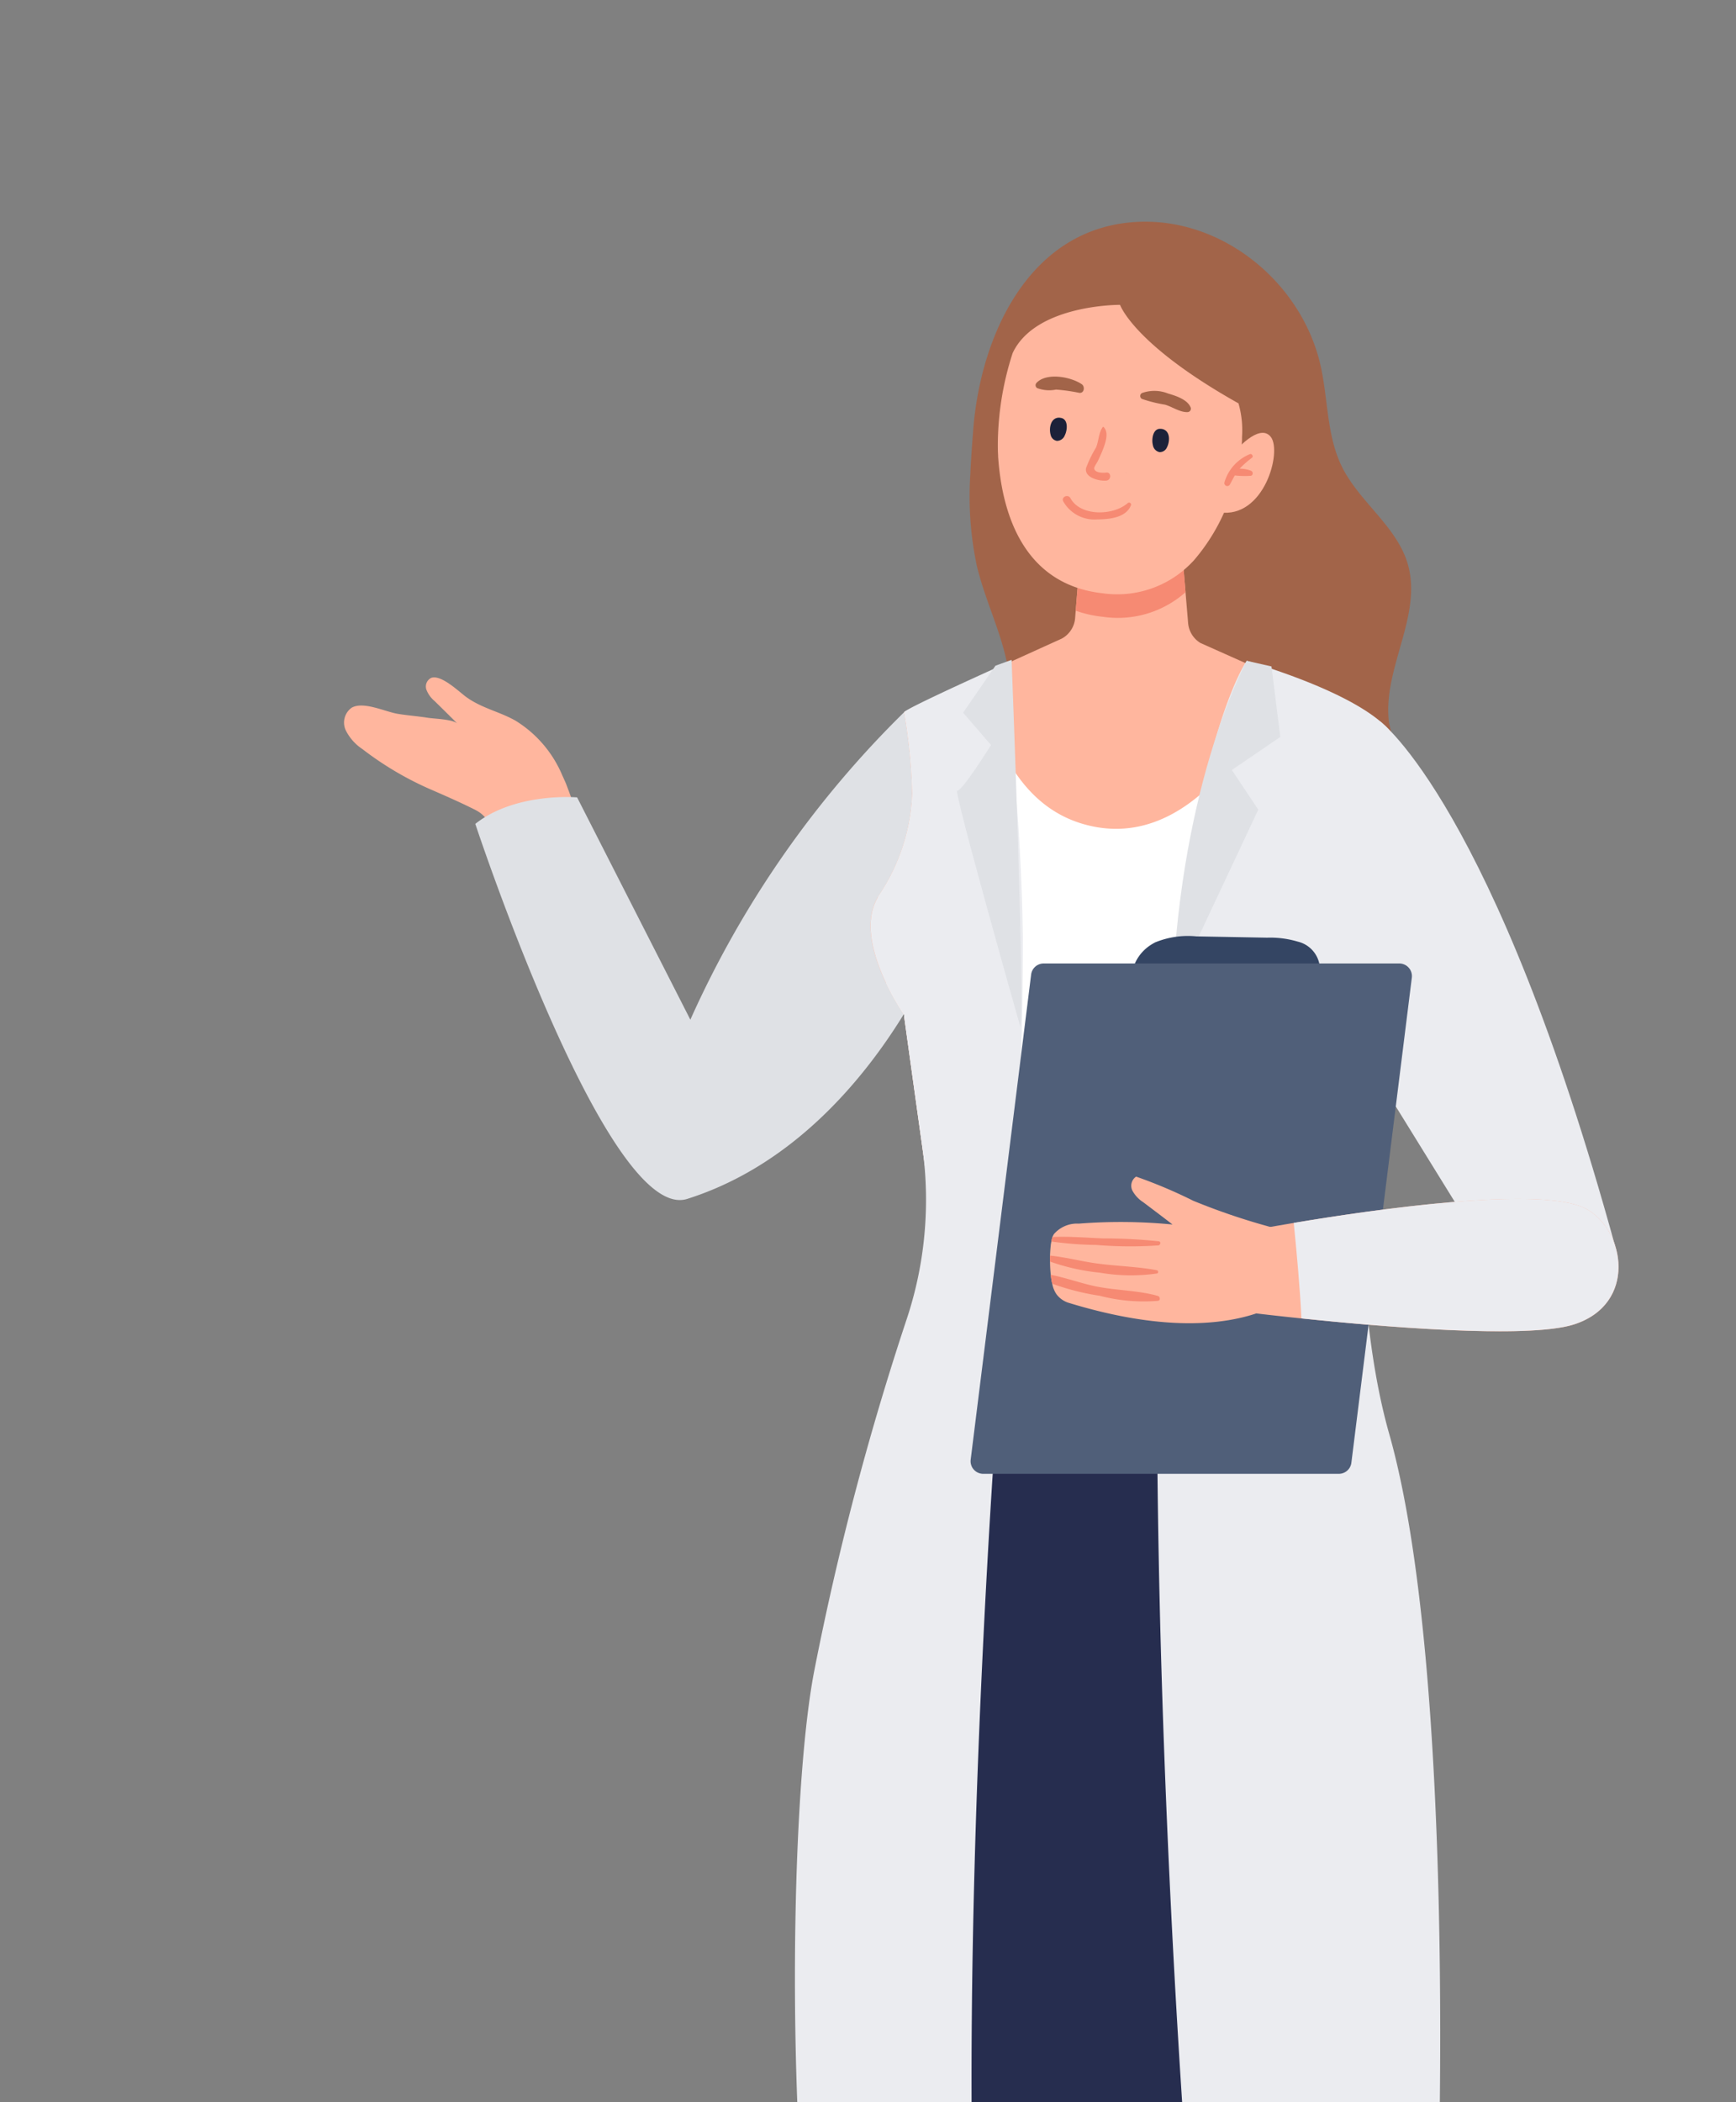 <svg xmlns="http://www.w3.org/2000/svg" xmlns:xlink="http://www.w3.org/1999/xlink" width="133" height="161" viewBox="0 0 133 161">
  <rect x="0" y="0" width="133" height="161" fill="#808080" stroke="none"/>
  <defs>
    <clipPath id="clip-path">
      <rect id="Rectangle_20282" data-name="Rectangle 20282" width="133" height="161" transform="translate(235 1454)" fill="#fff" stroke="#707070" stroke-width="1"/>
    </clipPath>
    <clipPath id="clip-path-2">
      <rect id="Rectangle_221" data-name="Rectangle 221" width="97.628" height="242.389" fill="none"/>
    </clipPath>
  </defs>
  <g id="Mask_Group_101" data-name="Mask Group 101" transform="translate(-235 -1454)" clip-path="url(#clip-path)">
    <g id="Group_83998" data-name="Group 83998" transform="translate(254.372 1508.98)">
      <g id="Group_82282" data-name="Group 82282" transform="translate(7 -37.999)">
        <g id="Group_82281" data-name="Group 82281" transform="translate(0 0)" clip-path="url(#clip-path-2)">
          <path id="Path_387660" data-name="Path 387660" d="M951.864,420.878a34.76,34.76,0,0,1,1.358,4.3,2.659,2.659,0,0,1,.06,1.767,2.429,2.429,0,0,1-1.933,1.111,12.586,12.586,0,0,1-2.025.175,1.94,1.94,0,0,1-.921-.159,1.893,1.893,0,0,1-.566-.524,9.861,9.861,0,0,1-1.566-2.8c-.365-1.01-.529-1.5-1.462-1.961-1.087-.541-2.184-1.024-3.3-1.508a24.8,24.8,0,0,1-5.268-3.109,3.7,3.7,0,0,1-1.272-1.437,1.4,1.4,0,0,1,.447-1.723c.906-.522,2.57.306,3.544.466.758.125,1.529.178,2.288.3.478.078,1.939.109,2.275.449-.582-.588-1.168-1.163-1.755-1.738a2.117,2.117,0,0,1-.62-.866.737.737,0,0,1,.369-.9c.772-.273,2.131,1.064,2.681,1.463,1.177.855,2.493,1.1,3.754,1.8a9.016,9.016,0,0,1,3.614,4.217q.156.333.3.673" transform="translate(-934.853 -377.786)" fill="#ffb69e"/>
          <path id="Path_387661" data-name="Path 387661" d="M619.832,444.051a77.155,77.155,0,0,0-16.385,23.556l-8.676-17.026s-4.715-.411-7.8,2.029c0,0,10.128,30.655,16.239,28.721,14.006-4.431,19.949-20.8,19.949-20.8s5.655-13.125-3.322-16.482" transform="translate(-576.929 -406.494)" fill="#dfe1e5"/>
          <path id="Path_387662" data-name="Path 387662" d="M185.941,19.264c.05-1.115.135-2.23.22-3.338.548-7.118,4.2-15.326,12.318-15.9,6.7-.471,12.912,4.642,14.315,11.089.556,2.555.457,5.3,1.613,7.644,1.34,2.719,4.223,4.574,5.055,7.489,1.126,3.944-1.958,8.011-1.451,12.082a29.786,29.786,0,0,0,1.368,4.558,14.162,14.162,0,0,1-5.441,15.074,15.671,15.671,0,0,1-16.21.748,17.561,17.561,0,0,1-8.757-13.877c-.276-3.556.482-7.171-.152-10.682-.481-2.667-1.744-5.133-2.375-7.769a25.557,25.557,0,0,1-.5-7.121" transform="translate(-137.971 0.001)" fill="#a26449"/>
          <path id="Path_387663" data-name="Path 387663" d="M221.058,324.09a17.148,17.148,0,0,0,.851,1.6c.306.524.524.83.524.83l.011.2.4,2.881,1.932,13.873.044.317.033.262a19.943,19.943,0,0,0,2.98,1.528,29.172,29.172,0,0,0,10.358,2.325c.327.011.666.022,1.015.022a30.2,30.2,0,0,0,11.428-2.325,24.731,24.731,0,0,0,2.958-1.43c.207-.12.316-.186.316-.186l.982-8.383.131-1.07.731-6.342.022-.131.306-2.707,1.768-15.161.011-.055h.011l.7-6.079-.928-.415h-.011l-.109-.055L253.955,302l-2.74-1.233-6.069-2.707a1.974,1.974,0,0,1-.95-1.506l-.2-2.379-.251-2.969-7.739-.851-.426,5.239-.044.579a1.964,1.964,0,0,1-1.048,1.561s-3.362,1.517-6.527,2.969c-2.794,1.288-5.447,2.532-5.523,2.652a43.435,43.435,0,0,1,.622,6.243,14.98,14.98,0,0,1-2.543,7.782c-.033.044-.055.087-.087.131-1.168,1.921-.317,4.639.622,6.582" transform="translate(-179.541 -265.794)" fill="#ffb69e"/>
          <path id="Path_387664" data-name="Path 387664" d="M8.269,452.4s8.74,6.476,18.011,40.216H16.1L3.183,471.733S1.38,457.051,8.269,452.4" transform="translate(71.096 -414.135)" fill="#ebecf0"/>
          <path id="Path_387665" data-name="Path 387665" d="M400.609,294.117A7.822,7.822,0,0,1,394.277,296a9.136,9.136,0,0,1-2.082-.465l.428-5.243,7.735.855Z" transform="translate(-336.152 -265.743)" fill="#f68a73"/>
          <path id="Path_387666" data-name="Path 387666" d="M340.958,86.253c0,.142.007.291.014.434s.007.263.021.4c.313,4.085,1.875,9.6,8.007,10.273a7.922,7.922,0,0,0,6.025-1.634,8.576,8.576,0,0,0,.945-.881,14.9,14.9,0,0,0,3.076-5.783,13.829,13.829,0,0,0,.583-2.948v-.029a4.58,4.58,0,0,0,.035-.611V85.4a7.466,7.466,0,0,0-.27-2.586c-8.042-4.511-9.073-7.545-9.073-7.545s-6.465-.05-8.227,3.688a22.976,22.976,0,0,0-1.137,7.3" transform="translate(-290.882 -68.903)" fill="#ffb69e"/>
          <path id="Path_387667" data-name="Path 387667" d="M446.219,227.388a.008.008,0,0,1,0,.015.008.008,0,0,1,0-.015" transform="translate(-386.338 -208.156)" fill="#594e8a"/>
          <path id="Path_387668" data-name="Path 387668" d="M442.137,248.579c.765,1.416,3.3,1.346,4.393.369a.155.155,0,0,1,.24.177c-.377.961-1.689,1.072-2.577,1.079a2.749,2.749,0,0,1-2.607-1.378c-.183-.346.369-.586.552-.246" transform="translate(-386.498 -227.405)" fill="#f68a73"/>
          <path id="Path_387669" data-name="Path 387669" d="M407.9,187.505a.644.644,0,0,1,.164.025c.589.173.532.981.3,1.411a.586.586,0,0,1-.568.346.648.648,0,0,1-.5-.535c-.117-.449,0-1.306.608-1.246" transform="translate(-345.342 -171.643)" fill="#1c2139"/>
          <path id="Path_387670" data-name="Path 387670" d="M500.566,177.45a.644.644,0,0,0-.166-.011c-.613.041-.732.843-.595,1.313a.586.586,0,0,0,.48.461.648.648,0,0,0,.6-.414c.212-.413.288-1.274-.323-1.348" transform="translate(-445.684 -162.43)" fill="#1c2139"/>
          <path id="Path_387671" data-name="Path 387671" d="M461.2,187.331c.21-.5.2-1.151.517-1.568a.04.04,0,0,1,.062-.008c.418.407.157,1.16-.019,1.639-.124.336-.276.661-.429.984-.051.108-.3.444-.271.568.073.339.7.33.931.3.39-.043.393.577,0,.614-.557.052-1.69-.228-1.556-.953a8.976,8.976,0,0,1,.766-1.579" transform="translate(-403.603 -170.034)" fill="#f68a73"/>
          <path id="Path_387672" data-name="Path 387672" d="M387.555,153.3a2.81,2.81,0,0,1,2.006.032c.576.168,1.462.449,1.717,1.037a.261.261,0,0,1-.222.387c-.579.026-1.172-.41-1.73-.57a10.5,10.5,0,0,1-1.77-.442.259.259,0,0,1,0-.444" transform="translate(-326.446 -140.176)" fill="#a26449"/>
          <path id="Path_387673" data-name="Path 387673" d="M484.432,140.7c.779-.817,2.628-.463,3.463.1.265.178.2.706-.18.666a13.99,13.99,0,0,0-1.789-.252,2.627,2.627,0,0,1-1.441-.112.257.257,0,0,1-.052-.4" transform="translate(-431.394 -128.359)" fill="#a26449"/>
          <path id="Path_387674" data-name="Path 387674" d="M420.909,937.553a15.724,15.724,0,0,1-3.847-.849v-.45c1.174.112,2.361.425,3.535.587,1.549.212,3.11.237,4.646.524.125.025.138.237.013.25a13.7,13.7,0,0,1-4.346-.062" transform="translate(-362.99 -857.067)" fill="#ffb69e"/>
          <path id="Path_387675" data-name="Path 387675" d="M423.739,955.665a13.557,13.557,0,0,1-4.472-.387,19.175,19.175,0,0,1-3.634-.924,1.165,1.165,0,0,1-.063-.3,3.664,3.664,0,0,1-.05-.375c1.15.212,2.3.637,3.435.875,1.561.325,3.248.312,4.772.737.162.05.212.337.012.375" transform="translate(-361.386 -873.018)" fill="#ffb69e"/>
          <path id="Path_387676" data-name="Path 387676" d="M418.4,919.818a26.122,26.122,0,0,1-3.41-.262,1.508,1.508,0,0,1,.075-.337c1.287-.062,2.611.05,3.884.1a40.564,40.564,0,0,1,4.259.225c.2.025.138.287-.025.312a32.168,32.168,0,0,1-4.783-.037" transform="translate(-360.807 -841.456)" fill="#ffb69e"/>
          <path id="Path_387677" data-name="Path 387677" d="M423.739,955.665a13.557,13.557,0,0,1-4.472-.387,19.175,19.175,0,0,1-3.634-.924,1.165,1.165,0,0,1-.063-.3,3.664,3.664,0,0,1-.05-.375c1.15.212,2.3.637,3.435.875,1.561.325,3.248.312,4.772.737.162.05.212.337.012.375" transform="translate(-361.386 -873.018)" fill="#f68a73"/>
          <path id="Path_387678" data-name="Path 387678" d="M425.255,937.615a13.712,13.712,0,0,1-4.347-.062,15.717,15.717,0,0,1-3.847-.849v-.45c1.174.112,2.361.425,3.535.587,1.549.212,3.11.237,4.646.525.125.025.138.237.013.25" transform="translate(-362.989 -857.067)" fill="#f68a73"/>
          <path id="Path_387679" data-name="Path 387679" d="M423.185,919.856a32.235,32.235,0,0,1-4.783-.037,26.143,26.143,0,0,1-3.41-.262,1.5,1.5,0,0,1,.075-.337c1.287-.062,2.611.05,3.884.1a40.532,40.532,0,0,1,4.259.225c.2.025.138.287-.025.312" transform="translate(-360.807 -841.456)" fill="#f68a73"/>
          <path id="Path_387680" data-name="Path 387680" d="M313.075,192.628s1.9-2.288,2.789-1.175-.5,6.289-3.933,5.785Z" transform="translate(-244.882 -174.981)" fill="#ffb69e"/>
          <path id="Path_387681" data-name="Path 387681" d="M333.319,210.343c.151-.057.291.176.162.277a7.14,7.14,0,0,0-.952.837,2.438,2.438,0,0,1,.865.154c.2.073.187.4-.053.394a6.562,6.562,0,0,1-1.18-.03c-.133.23-.249.468-.383.707a.227.227,0,0,1-.413-.174,3.345,3.345,0,0,1,1.954-2.165" transform="translate(-263.931 -192.544)" fill="#f68a73"/>
          <path id="Path_387682" data-name="Path 387682" d="M228.636,962.359l3.635,59.192L234.481,1073l.937,21.845h6.707l1.936-20.871,4.547-49c.324-3,.537-6.021.624-9.043.174-6.12.612-18.373,1.474-34.523,1.287-23.607-9.393-45.152-9.393-45.152l-1.586.749Z" transform="translate(-172.523 -857.067)" fill="#ffb69e"/>
          <path id="Path_387683" data-name="Path 387683" d="M197.639,2787.761s-.141,5.405-.022,6.6h17.888c.493,0,.771-.463.49-.8a9.6,9.6,0,0,0-5.095-2.868c-4.687-1.259-6.03-2.932-6.03-2.932a9.91,9.91,0,0,1-7.232,0" transform="translate(-135.191 -2551.977)" fill="#262d4f"/>
          <path id="Path_387684" data-name="Path 387684" d="M450.841,962.359l-3.635,59.192L445,1073l-.937,21.845h-6.707l-1.936-20.871-4.547-49c-.324-3-.537-6.021-.624-9.043-.174-6.12-.612-18.373-1.474-34.523-1.287-23.607,9.393-45.152,9.393-45.152l1.586.749Z" transform="translate(-389.469 -857.067)" fill="#ffb69e"/>
          <path id="Path_387685" data-name="Path 387685" d="M521.227,2787.761s.141,5.405.022,6.6H503.36c-.493,0-.771-.463-.49-.8a9.6,9.6,0,0,1,5.095-2.868c4.687-1.259,6.03-2.932,6.03-2.932a9.91,9.91,0,0,0,7.232,0" transform="translate(-466.191 -2551.977)" fill="#262d4f"/>
          <path id="Path_387686" data-name="Path 387686" d="M184.019,980.388c.742,7.891,1.75,15.085,1.75,15.085,19.548,5.949,39.116-.2,39.116-.2s3.013-33.443,3.122-50.186a107.761,107.761,0,0,0-8.1-41.072c-.153-.327-.229-.5-.229-.5l-25.137-1.441-2.718-.153s-.251.589-.688,1.714c-1.648,4.191-3.665,16.4-7.049,33.357-1.648,8.3-1.389,29.243-.068,43.4" transform="translate(-145.853 -825.635)" fill="#262d4f"/>
          <path id="Path_387687" data-name="Path 387687" d="M245.937,429.5l.622,6.582a17.133,17.133,0,0,0,.851,1.6c.306.524.524.829.524.829l.011.2.4,2.882,1.932,13.873L263.7,459.9c.327.011.666.022,1.015.022a30.2,30.2,0,0,0,11.428-2.325l.731-14.4,5-20.345-2.412-8.863-2.74-1.233c-.83,2.314-5.888,12.784-14.009,11.4-6.462-1.113-8.181-7.851-9.24-11.464-2.794,1.288-5.446,2.532-5.523,2.652a43.424,43.424,0,0,1,.622,6.243,14.98,14.98,0,0,1-2.543,7.782c-.033.044-.055.087-.087.131" transform="translate(-205.042 -377.786)" fill="#fff"/>
          <path id="Path_387688" data-name="Path 387688" d="M168.4,397.611s-6.082,8.431-6.774,44.769,2.487,74.815,2.487,74.815a56.009,56.009,0,0,0,18.9-.66s1.534-41.3-3.7-59.727.512-53.054.512-53.054-.4-2.775-11.42-6.144" transform="translate(-99.256 -363.982)" fill="#ebecf0"/>
          <path id="Path_387689" data-name="Path 387689" d="M540.429,521.447c.927.162,12.88.117,12.889.277-.8-28.744,1.737-63.255,2.4-70.806.926-10.595,1.375-17.839,1.376-28.459a165.043,165.043,0,0,0-1.628-20.739c-2.729,1.233-7.291,3.318-7.455,3.58a43.414,43.414,0,0,1,.622,6.243,14.98,14.98,0,0,1-2.543,7.782c-1.714,2.532.349,6.593,1.386,8.317.306.524.524.83.524.83l.011.2.4,2.882.989,7.1A28.972,28.972,0,0,1,548.16,451.9a218.708,218.708,0,0,0-7.019,26.686c-1.648,8.3-2.034,28.707-.713,42.863" transform="translate(-505.103 -367.745)" fill="#ebecf0"/>
          <path id="Path_387690" data-name="Path 387690" d="M545.149,396.709s1.012,25.763.675,28.126c0,0-5.175-18.226-4.838-18.113s2.588-3.488,2.588-3.488l-2.138-2.475,2.475-3.6Z" transform="translate(-494.02 -363.156)" fill="#dfe1e5"/>
          <path id="Path_387691" data-name="Path 387691" d="M312.043,397.611s-5.023,9.036-5.7,25.406l6.581-14.007-2.025-3.038,3.713-2.531-.675-5.4Z" transform="translate(-242.896 -363.982)" fill="#dfe1e5"/>
          <path id="Path_387692" data-name="Path 387692" d="M272.327,647.528a6.625,6.625,0,0,1,3.2-.477l5.417.1a7.352,7.352,0,0,1,2.342.3,2.212,2.212,0,0,1,.66,4.034,6.657,6.657,0,0,1-2.538,1.092c-2.872.756-5.932,1.259-8.79.45-2.682-.759-2.718-4.23-.294-5.491" transform="translate(-210.239 -592.319)" fill="#344563"/>
          <path id="Path_387693" data-name="Path 387693" d="M219.988,671.662H192.742a.967.967,0,0,0-.96.848l-4.631,37.149a.967.967,0,0,0,.96,1.087h27.246a.967.967,0,0,0,.96-.848l4.631-37.149a.967.967,0,0,0-.96-1.087" transform="translate(-139.156 -614.854)" fill="#505f79"/>
          <path id="Path_387694" data-name="Path 387694" d="M0,893.6s1.353.164,3.449.382c5.807.611,17.256,1.6,20.858.469,4.879-1.55,3.973-7.247.928-8.874-3.416-1.812-16.59.12-22.375,1.092-1.692.284-2.75.48-2.75.48A6.064,6.064,0,0,1,0,893.6" transform="translate(69.885 -809.99)" fill="#ffb69e"/>
          <path id="Path_387695" data-name="Path 387695" d="M295.912,872.486c-.536,1.119-5.384,5.927-18.478,1.9a1.854,1.854,0,0,1-.873-.635,2.1,2.1,0,0,1-.328-.812,2.81,2.81,0,0,1-.062-.3c-.021-.121-.039-.257-.05-.383a9.856,9.856,0,0,1-.057-1.02c0-.158,0-.306,0-.454.008-.245.026-.5.05-.739a2.516,2.516,0,0,1,.056-.341,1.728,1.728,0,0,1,.081-.344,1.944,1.944,0,0,1,.108-.214,2.342,2.342,0,0,1,1.905-.805,41.168,41.168,0,0,1,7.185.067c-.746-.58-1.5-1.144-2.245-1.708a2.42,2.42,0,0,1-.83-.888.841.841,0,0,1,.285-1.071,37.241,37.241,0,0,1,4.374,1.847,50.286,50.286,0,0,0,6.618,2.194c.674.184,1.676.2,2.169.7.691.707.476,2.216.094,3" transform="translate(-221.99 -791.607)" fill="#ffb69e"/>
          <path id="Path_387696" data-name="Path 387696" d="M423.741,955.607a13.346,13.346,0,0,1-4.471-.385,19,19,0,0,1-3.643-.924,2.82,2.82,0,0,1-.062-.3c-.021-.12-.039-.257-.05-.383,1.152.222,2.3.648,3.445.885,1.558.318,3.245.3,4.767.735.162.047.209.338.013.366" transform="translate(-361.385 -872.964)" fill="#f68a73"/>
          <path id="Path_387697" data-name="Path 387697" d="M425.283,937.568a13.982,13.982,0,0,1-4.349-.059,16.123,16.123,0,0,1-3.84-.855c0-.158,0-.306,0-.454,1.178.112,2.364.433,3.531.592,1.549.216,3.111.238,4.652.526.119.02.134.238.007.249" transform="translate(-363.021 -857.018)" fill="#f68a73"/>
          <path id="Path_387698" data-name="Path 387698" d="M423.239,919.816a31.788,31.788,0,0,1-4.775-.036,26.552,26.552,0,0,1-3.419-.261,1.736,1.736,0,0,1,.081-.344c1.284-.06,2.61.054,3.885.106a41.121,41.121,0,0,1,4.262.22c.191.029.129.294-.033.314" transform="translate(-360.866 -841.417)" fill="#f68a73"/>
          <path id="Path_387699" data-name="Path 387699" d="M0,886.666c.2,1.965.491,5.119.589,7.313,5.807.611,17.256,1.6,20.858.469,4.879-1.55,3.973-7.247.928-8.874-3.416-1.812-16.591.12-22.375,1.092" transform="translate(72.745 -809.99)" fill="#ebecf0"/>
        </g>
      </g>
    </g>
  </g>
</svg>
